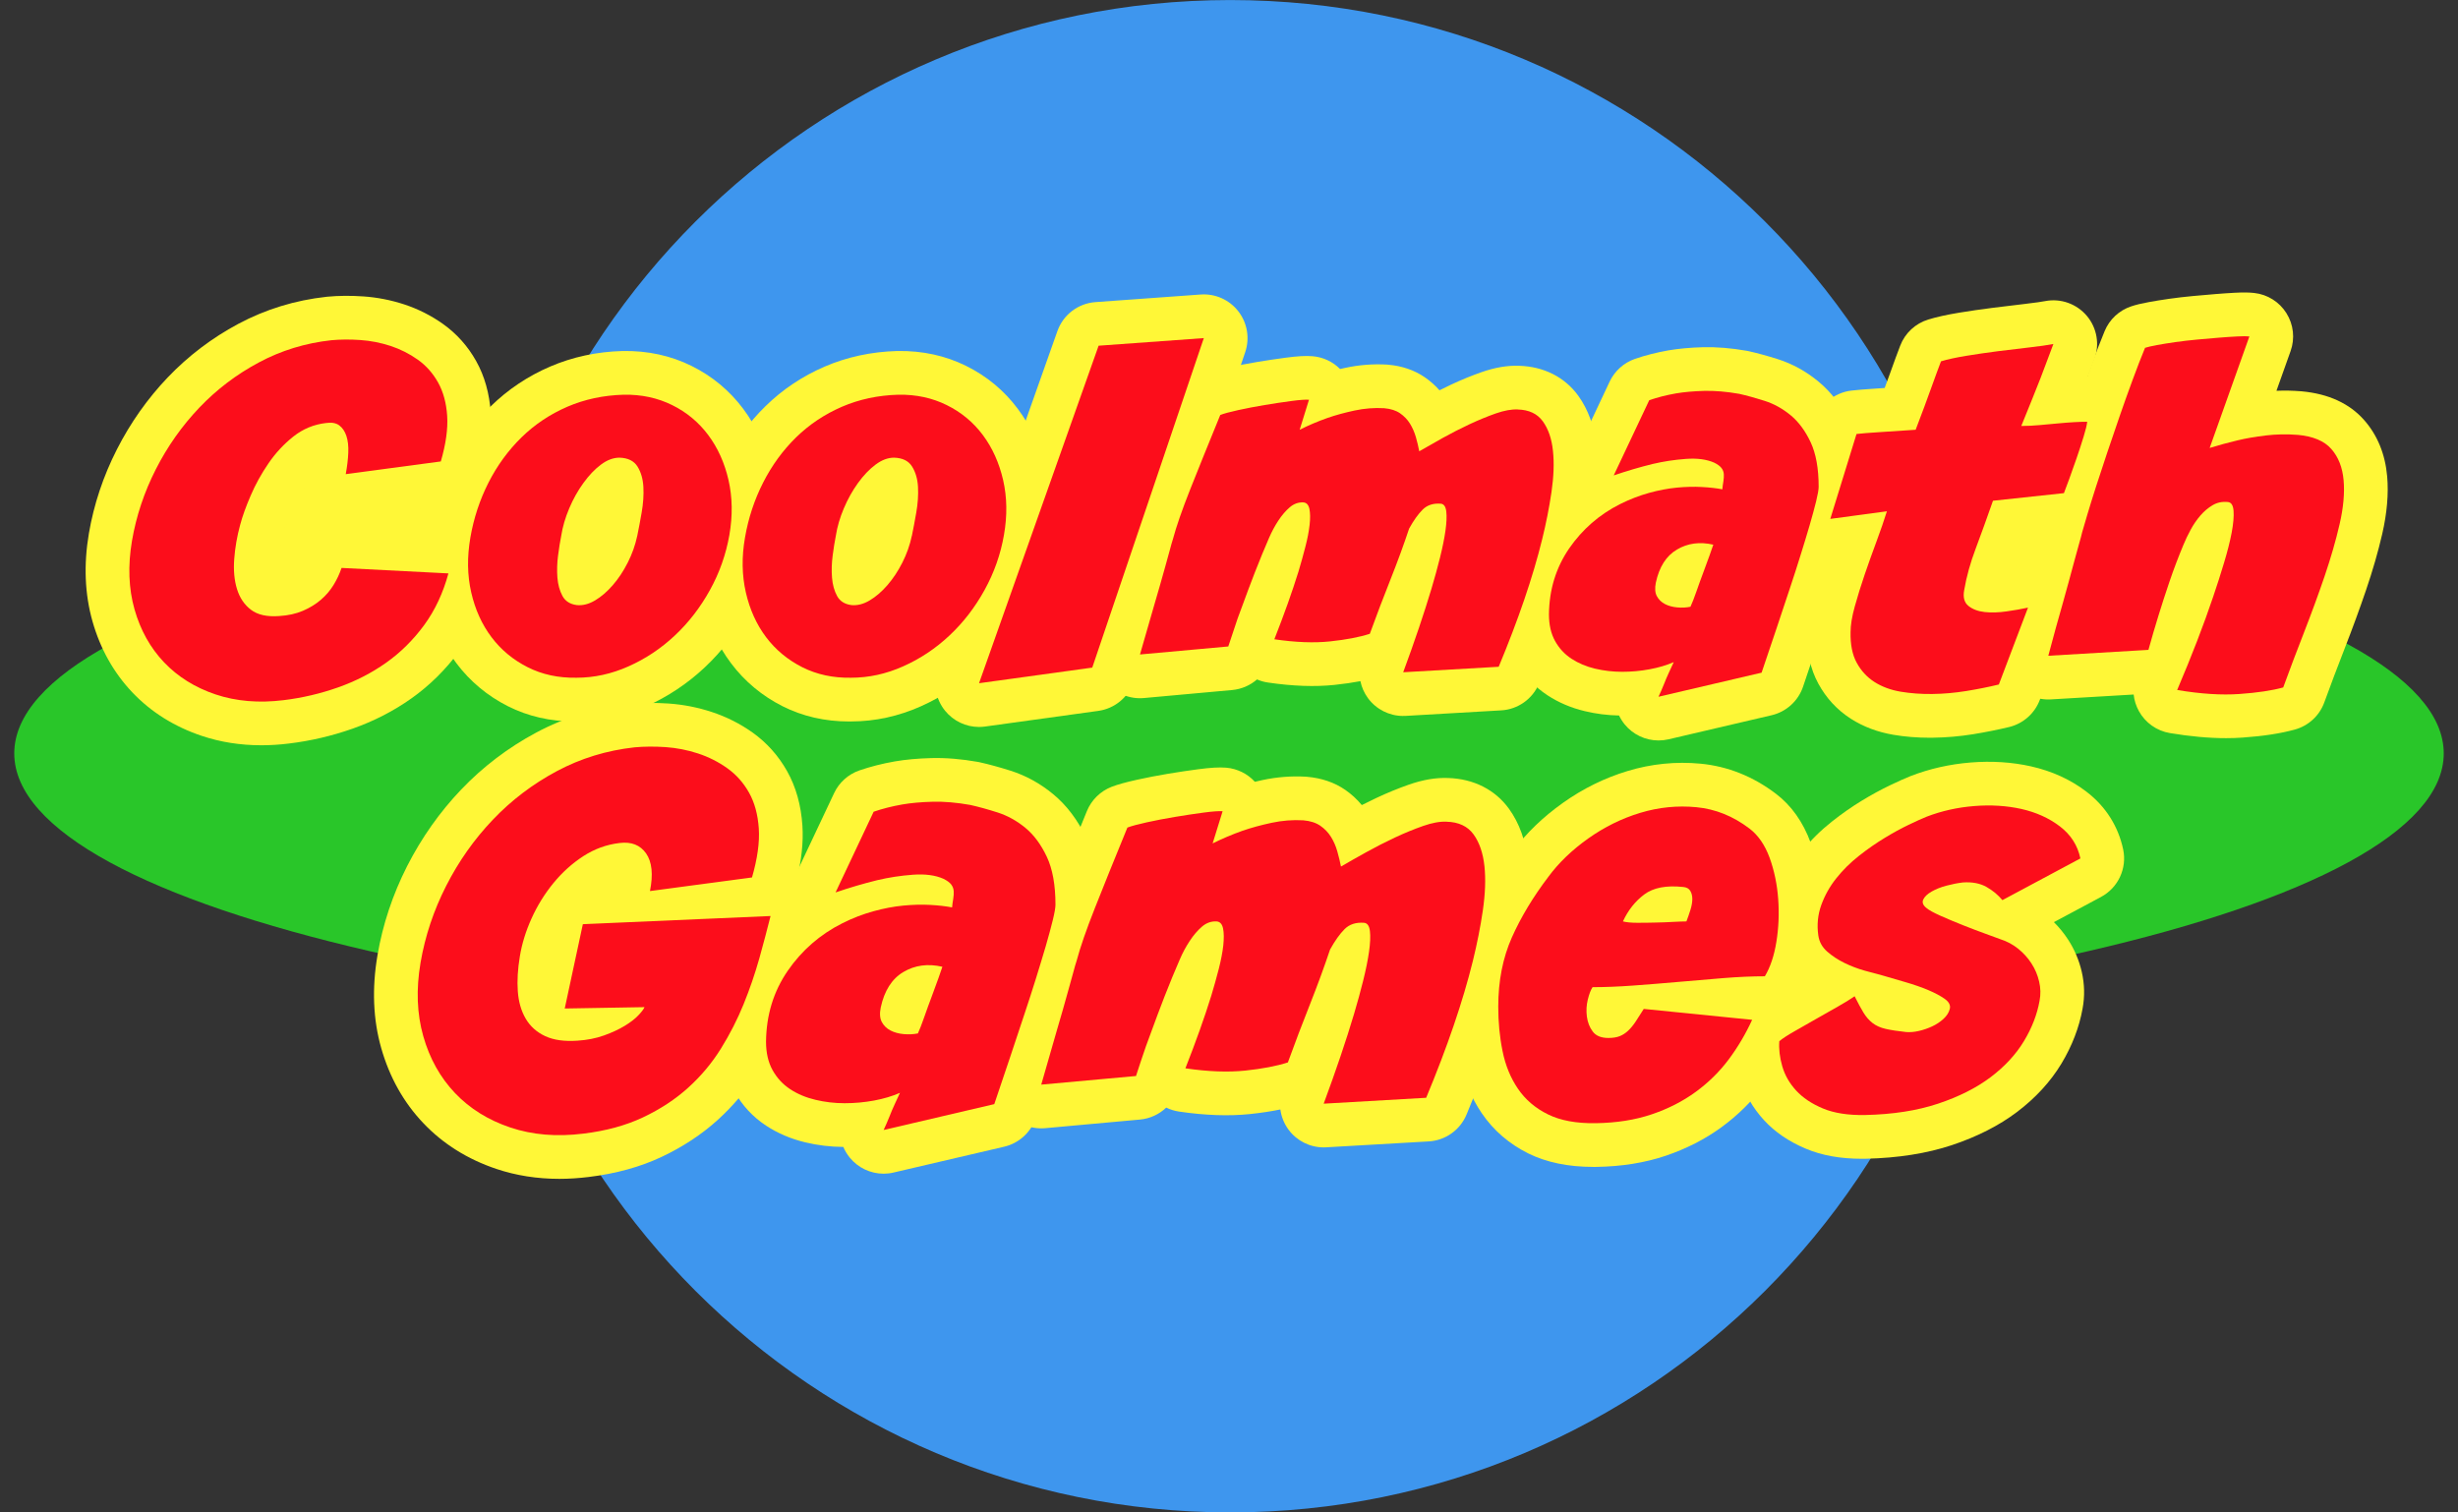 <svg width="65" height="40" viewBox="0 0 65 40" fill="none" xmlns="http://www.w3.org/2000/svg">
<rect x="0" y="0" width="65" height="40" fill="#333333" stroke="none"/>
<g id="Coolmath Games" clip-path="url(#clip0_881_90354)">
<g id="Blue_Circle">
<g id="Blue_Circle-2">
<path id="Vector" d="M32.533 39.999C43.579 39.999 52.532 31.045 52.532 20C52.532 8.955 43.579 0.001 32.533 0.001C21.488 0.001 12.534 8.955 12.534 20C12.534 31.045 21.488 39.999 32.533 39.999Z" fill="#3E96EE"/>
</g>
</g>
<g id="Shape_1">
<g id="Shape_1-2">
<path id="Vector_2" d="M32.5 27.324C50.241 27.324 64.623 24.011 64.623 19.925C64.623 15.838 50.241 12.525 32.5 12.525C14.759 12.525 0.377 15.838 0.377 19.925C0.377 24.011 14.759 27.324 32.5 27.324Z" fill="#29C629"/>
</g>
</g>
<g id="new_text_expand_opt_b">
<path id="Vector_3" d="M12.535 11.443H5.355V17.053H12.535V11.443Z" fill="#FFF737"/>
<path id="Vector_4" d="M56.121 11.443H48.942V17.053H56.121V11.443Z" fill="#FFF737"/>
<g id="Group">
<g id="Group_2">
<path id="Vector_5" d="M6.91 19.71C6.355 19.71 5.828 19.627 5.334 19.461C4.612 19.219 3.995 18.832 3.501 18.313C3.008 17.794 2.652 17.161 2.445 16.43C2.242 15.714 2.21 14.934 2.35 14.11C2.481 13.342 2.73 12.594 3.091 11.886C3.449 11.182 3.902 10.541 4.435 9.982C4.976 9.415 5.604 8.938 6.302 8.565C7.023 8.18 7.808 7.939 8.638 7.849C8.644 7.848 8.649 7.847 8.655 7.847C8.953 7.819 9.274 7.816 9.607 7.839C9.973 7.864 10.336 7.935 10.688 8.05C11.058 8.172 11.405 8.347 11.718 8.57C12.077 8.826 12.371 9.155 12.592 9.55C12.815 9.947 12.944 10.409 12.978 10.923C13.009 11.405 12.941 11.93 12.767 12.527C12.639 12.967 12.264 13.29 11.809 13.351L9.296 13.686C8.929 13.735 8.561 13.605 8.305 13.336C8.189 13.214 8.102 13.069 8.049 12.913C7.907 13.121 7.787 13.339 7.691 13.561C7.587 13.803 7.512 14.01 7.467 14.178C7.467 14.179 7.467 14.18 7.467 14.18C7.404 14.414 7.363 14.647 7.347 14.872C7.338 14.985 7.342 15.072 7.35 15.136C7.454 15.127 7.518 15.107 7.554 15.091C7.627 15.06 7.686 15.025 7.729 14.988C7.773 14.95 7.808 14.911 7.835 14.867C7.878 14.797 7.91 14.727 7.935 14.654C8.099 14.162 8.572 13.839 9.091 13.866L11.917 14.011C12.266 14.029 12.589 14.204 12.794 14.487C12.999 14.77 13.065 15.131 12.974 15.468C12.795 16.124 12.518 16.713 12.148 17.217C11.789 17.707 11.362 18.129 10.879 18.471C10.41 18.804 9.886 19.073 9.321 19.272C8.778 19.463 8.213 19.595 7.641 19.664C7.393 19.695 7.149 19.71 6.91 19.71V19.71ZM6.303 11.385C6.237 11.447 6.172 11.511 6.109 11.578C5.73 11.975 5.408 12.431 5.152 12.935C4.897 13.435 4.721 13.961 4.63 14.499C4.548 14.98 4.561 15.417 4.669 15.799C4.775 16.171 4.941 16.472 5.177 16.72C5.412 16.967 5.704 17.147 6.07 17.27C6.255 17.331 6.453 17.371 6.663 17.388C6.39 17.322 6.146 17.207 5.932 17.043C5.568 16.764 5.301 16.375 5.161 15.917C5.048 15.55 5.008 15.14 5.041 14.699C5.069 14.33 5.133 13.954 5.233 13.582C5.308 13.301 5.418 12.995 5.568 12.646C5.723 12.286 5.917 11.934 6.145 11.601C6.195 11.527 6.248 11.455 6.303 11.385L6.303 11.385ZM9.716 16.212C9.581 16.406 9.421 16.582 9.238 16.739C9.189 16.781 9.139 16.822 9.086 16.861C9.246 16.779 9.398 16.686 9.542 16.584C9.692 16.478 9.833 16.358 9.964 16.225L9.715 16.212H9.716ZM9.338 10.139C9.466 10.192 9.572 10.256 9.656 10.318C9.657 10.319 9.658 10.319 9.658 10.32C9.934 10.524 10.141 10.815 10.257 11.162C10.263 11.182 10.27 11.202 10.275 11.222L10.673 11.169C10.674 11.133 10.673 11.101 10.671 11.073C10.66 10.908 10.627 10.772 10.576 10.68C10.522 10.584 10.459 10.511 10.378 10.454C10.252 10.364 10.118 10.297 9.967 10.247C9.798 10.192 9.624 10.158 9.45 10.146C9.412 10.143 9.374 10.141 9.338 10.14V10.139Z" fill="#FFF737"/>
<path id="Vector_6" d="M15.19 19.081C14.553 19.081 13.962 18.945 13.431 18.677C12.891 18.404 12.434 18.024 12.075 17.548C11.724 17.084 11.475 16.538 11.334 15.926C11.196 15.324 11.184 14.681 11.3 14.017C11.409 13.392 11.607 12.794 11.889 12.239C12.175 11.674 12.543 11.17 12.982 10.741C13.432 10.3 13.958 9.949 14.545 9.696C15.137 9.441 15.781 9.302 16.462 9.283C16.467 9.283 16.471 9.283 16.476 9.283C17.129 9.273 17.738 9.405 18.286 9.677C18.832 9.947 19.293 10.329 19.655 10.814C20.004 11.281 20.252 11.827 20.392 12.437C20.53 13.04 20.542 13.682 20.426 14.346C20.315 14.984 20.1 15.596 19.785 16.165C19.474 16.727 19.088 17.226 18.637 17.65C18.18 18.079 17.661 18.425 17.094 18.678C16.499 18.944 15.879 19.079 15.252 19.08C15.231 19.08 15.211 19.081 15.19 19.081ZM13.734 13.8C13.666 13.998 13.614 14.203 13.578 14.413C13.515 14.773 13.519 15.107 13.588 15.408C13.59 15.417 13.592 15.426 13.594 15.435C13.592 15.413 13.59 15.391 13.588 15.368C13.567 15.103 13.575 14.826 13.611 14.546C13.639 14.328 13.67 14.137 13.703 13.966C13.712 13.911 13.722 13.856 13.734 13.8L13.734 13.8ZM18.172 13.135C18.166 13.335 18.144 13.54 18.108 13.748C18.065 13.995 18.023 14.216 17.984 14.406C17.983 14.407 17.983 14.409 17.983 14.411C17.951 14.558 17.912 14.704 17.864 14.848C17.999 14.562 18.094 14.261 18.148 13.95C18.2 13.656 18.207 13.388 18.172 13.135Z" fill="#FFF737"/>
<path id="Vector_7" d="M22.452 19.081C21.815 19.081 21.224 18.945 20.693 18.677C20.153 18.404 19.696 18.024 19.337 17.548C18.986 17.084 18.736 16.538 18.596 15.926C18.458 15.324 18.446 14.681 18.562 14.017C18.67 13.392 18.869 12.794 19.15 12.239C19.437 11.674 19.805 11.17 20.244 10.741C20.694 10.3 21.22 9.949 21.807 9.696C22.398 9.441 23.043 9.302 23.724 9.283C23.729 9.283 23.733 9.283 23.738 9.283C24.391 9.273 25 9.405 25.548 9.677C26.094 9.947 26.555 10.329 26.916 10.814C27.265 11.281 27.513 11.827 27.654 12.437C27.792 13.04 27.803 13.682 27.688 14.346C27.577 14.984 27.361 15.596 27.047 16.165C26.736 16.727 26.35 17.226 25.899 17.65C25.442 18.079 24.922 18.425 24.356 18.678C23.761 18.944 23.141 19.079 22.514 19.08C22.493 19.08 22.473 19.081 22.452 19.081ZM20.995 13.8C20.928 13.998 20.876 14.203 20.84 14.413C20.777 14.773 20.78 15.107 20.85 15.408C20.852 15.417 20.854 15.426 20.856 15.435C20.854 15.413 20.852 15.391 20.85 15.368C20.829 15.103 20.836 14.826 20.873 14.546C20.901 14.328 20.931 14.137 20.965 13.966C20.974 13.911 20.984 13.856 20.996 13.8L20.995 13.8ZM25.433 13.135C25.427 13.335 25.406 13.54 25.37 13.748C25.327 13.995 25.285 14.216 25.245 14.406C25.245 14.407 25.245 14.409 25.244 14.411C25.213 14.558 25.173 14.704 25.125 14.848C25.261 14.562 25.356 14.261 25.41 13.95C25.461 13.656 25.469 13.388 25.433 13.135Z" fill="#FFF737"/>
<path id="Vector_8" d="M25.89 19.226C25.545 19.226 25.215 19.071 24.994 18.8C24.739 18.487 24.665 18.064 24.8 17.684L27.962 8.757C28.115 8.324 28.51 8.023 28.968 7.99L31.75 7.789C32.136 7.761 32.511 7.928 32.748 8.235C32.985 8.541 33.053 8.946 32.929 9.313L29.979 18.027C29.839 18.442 29.476 18.741 29.042 18.801L26.048 19.215C25.995 19.222 25.942 19.226 25.89 19.226H25.89ZM29.889 10.242L27.614 16.665L28.018 16.609L30.18 10.22L29.889 10.242Z" fill="#FFF737"/>
<path id="Vector_9" d="M37.106 18.935C36.741 18.935 36.396 18.762 36.177 18.467C36.076 18.33 36.008 18.176 35.975 18.015C35.767 18.054 35.541 18.087 35.295 18.113C34.776 18.168 34.182 18.147 33.531 18.051C33.43 18.037 33.333 18.009 33.241 17.969C33.061 18.125 32.834 18.226 32.586 18.249L30.251 18.461C29.871 18.496 29.499 18.34 29.256 18.047C29.013 17.753 28.93 17.359 29.035 16.992C29.161 16.551 29.289 16.106 29.416 15.669C29.418 15.664 29.419 15.659 29.421 15.654C29.468 15.5 29.516 15.335 29.563 15.163C29.611 14.99 29.659 14.819 29.705 14.657C29.748 14.508 29.786 14.372 29.817 14.255C29.852 14.122 29.882 14.015 29.91 13.93C30.012 13.554 30.171 13.095 30.395 12.527C30.61 11.985 30.881 11.316 31.199 10.537C31.32 10.242 31.557 10.011 31.854 9.896C32.008 9.837 32.211 9.78 32.495 9.718C32.733 9.665 32.987 9.617 33.252 9.572C33.511 9.529 33.76 9.492 33.993 9.461C34.315 9.418 34.529 9.406 34.71 9.421C34.987 9.444 35.244 9.565 35.437 9.759C35.484 9.749 35.532 9.738 35.58 9.728C35.94 9.65 36.306 9.622 36.67 9.642C36.681 9.643 36.693 9.644 36.705 9.645C37.077 9.677 37.404 9.79 37.678 9.978C37.823 10.078 37.953 10.193 38.066 10.322C38.167 10.271 38.269 10.221 38.37 10.174C38.642 10.046 38.912 9.936 39.171 9.845C39.534 9.718 39.862 9.662 40.174 9.674C40.827 9.694 41.381 9.975 41.736 10.466C42 10.832 42.162 11.282 42.217 11.804C42.26 12.219 42.245 12.682 42.172 13.182C42.107 13.623 42.017 14.078 41.905 14.535C41.646 15.585 41.24 16.777 40.699 18.078C40.528 18.486 40.14 18.762 39.698 18.787L37.173 18.933C37.151 18.934 37.129 18.934 37.106 18.934V18.935ZM38.929 12.477C39.166 12.681 39.347 12.985 39.394 13.396C39.421 13.628 39.412 13.89 39.368 14.199C39.333 14.447 39.276 14.727 39.2 15.031C39.129 15.315 39.049 15.605 38.963 15.896C38.903 16.097 38.837 16.307 38.767 16.526L38.833 16.522C39.196 15.592 39.473 14.741 39.66 13.983C39.754 13.597 39.83 13.214 39.884 12.846C39.929 12.537 39.941 12.268 39.917 12.045C39.917 12.041 39.916 12.037 39.916 12.034C39.736 12.098 39.546 12.176 39.351 12.267C39.211 12.333 39.07 12.403 38.929 12.477ZM35.101 12.299C35.432 12.485 35.673 12.814 35.758 13.226C35.806 13.455 35.813 13.709 35.781 14.004C35.756 14.234 35.71 14.478 35.639 14.75C35.58 14.979 35.514 15.215 35.443 15.452C35.442 15.455 35.441 15.459 35.44 15.462C35.408 15.564 35.374 15.67 35.339 15.777C35.345 15.776 35.35 15.775 35.356 15.775C35.469 15.476 35.582 15.181 35.697 14.894C35.874 14.446 36.032 14.016 36.166 13.614C36.188 13.548 36.216 13.483 36.25 13.422C36.397 13.155 36.55 12.935 36.714 12.753C36.551 12.591 36.438 12.381 36.395 12.148C36.383 12.086 36.368 12.019 36.349 11.949C36.255 11.954 36.16 11.967 36.064 11.987C35.852 12.033 35.658 12.085 35.487 12.144C35.357 12.19 35.228 12.242 35.101 12.298V12.299ZM33.12 11.948C32.898 12.493 32.706 12.972 32.545 13.378C32.35 13.87 32.212 14.267 32.135 14.557C32.128 14.58 32.122 14.603 32.114 14.625C32.107 14.645 32.088 14.706 32.051 14.846C32.047 14.863 32.042 14.879 32.038 14.896C32.12 14.683 32.209 14.458 32.305 14.224C32.359 14.091 32.424 13.938 32.498 13.768C32.595 13.543 32.71 13.329 32.839 13.132C32.99 12.903 33.163 12.704 33.351 12.541C33.459 12.448 33.576 12.37 33.699 12.308C33.672 12.289 33.646 12.269 33.621 12.247C33.506 12.149 33.413 12.033 33.346 11.904C33.269 11.918 33.194 11.933 33.12 11.948V11.948Z" fill="#FFF737"/>
<path id="Vector_10" d="M43.859 19.583C43.515 19.583 43.184 19.43 42.962 19.156C42.903 19.083 42.854 19.005 42.815 18.923C42.508 18.917 42.204 18.879 41.91 18.808C41.547 18.722 41.215 18.58 40.922 18.388C40.583 18.166 40.31 17.872 40.111 17.514C39.908 17.147 39.805 16.721 39.805 16.249C39.805 16.244 39.805 16.24 39.805 16.235C39.815 15.35 40.063 14.547 40.542 13.851C40.823 13.442 41.157 13.089 41.539 12.792C41.494 12.556 41.522 12.306 41.629 12.08L42.567 10.091C42.7 9.809 42.942 9.593 43.237 9.491C43.509 9.397 43.805 9.322 44.116 9.267C44.118 9.267 44.119 9.267 44.121 9.266C44.39 9.22 44.698 9.192 45.035 9.183C45.395 9.174 45.785 9.206 46.195 9.278C46.211 9.281 46.227 9.285 46.244 9.288C46.477 9.34 46.736 9.411 47.014 9.499C47.399 9.622 47.76 9.82 48.085 10.089C48.43 10.373 48.713 10.748 48.928 11.205C49.144 11.667 49.249 12.213 49.249 12.875C49.249 13.051 49.219 13.248 49.149 13.535C49.101 13.732 49.038 13.963 48.963 14.221C48.888 14.476 48.806 14.749 48.717 15.034C48.628 15.319 48.532 15.617 48.431 15.919C48.211 16.586 47.959 17.341 47.68 18.162C47.552 18.54 47.237 18.825 46.848 18.916L44.122 19.553C44.035 19.573 43.947 19.583 43.859 19.583H43.859ZM46.066 15.706C46.027 15.811 45.989 15.918 45.952 16.024C45.879 16.235 45.813 16.401 45.753 16.532C45.699 16.65 45.625 16.756 45.538 16.847L45.696 16.81C45.826 16.424 45.95 16.054 46.066 15.706V15.706ZM42.134 16.393C42.152 16.426 42.169 16.441 42.189 16.454C42.259 16.5 42.346 16.535 42.448 16.56C42.593 16.594 42.744 16.612 42.898 16.612C42.932 16.612 42.966 16.611 43 16.61C42.923 16.52 42.855 16.423 42.798 16.318C42.675 16.09 42.549 15.707 42.654 15.183C42.655 15.178 42.656 15.173 42.657 15.168C42.687 15.03 42.723 14.903 42.765 14.784C42.648 14.896 42.543 15.022 42.447 15.161C42.231 15.475 42.123 15.833 42.117 16.254C42.117 16.349 42.132 16.388 42.134 16.393H42.134ZM44.561 14.949C44.561 14.949 44.561 14.949 44.562 14.949C44.562 14.949 44.561 14.949 44.561 14.949C44.561 14.949 44.561 14.949 44.56 14.949L44.561 14.949ZM46.302 13.816C46.306 13.824 46.311 13.832 46.315 13.84C46.43 14.044 46.479 14.277 46.458 14.507C46.475 14.453 46.492 14.399 46.509 14.346C46.594 14.074 46.673 13.813 46.743 13.572C46.809 13.347 46.863 13.149 46.903 12.985C46.923 12.904 46.933 12.856 46.937 12.832C46.933 12.453 46.871 12.266 46.834 12.186C46.768 12.044 46.692 11.936 46.615 11.872C46.589 11.851 46.562 11.831 46.536 11.813C46.654 12.011 46.724 12.233 46.739 12.464C46.739 12.466 46.739 12.467 46.739 12.468C46.748 12.615 46.74 12.766 46.714 12.919C46.707 12.961 46.701 13.007 46.697 13.055C46.667 13.35 46.526 13.623 46.302 13.816L46.302 13.816Z" fill="#FFF737"/>
<path id="Vector_11" d="M51.034 19.511C50.7 19.511 50.375 19.485 50.069 19.433C49.651 19.362 49.273 19.219 48.945 19.009C48.583 18.777 48.293 18.464 48.084 18.079C47.873 17.692 47.772 17.229 47.782 16.703C47.783 16.413 47.834 16.093 47.936 15.726C48.011 15.454 48.101 15.163 48.203 14.862C47.94 14.816 47.697 14.68 47.519 14.47C47.264 14.169 47.181 13.759 47.297 13.383L47.989 11.137C48.125 10.7 48.505 10.383 48.96 10.33C49.108 10.312 49.332 10.294 49.646 10.274C49.709 10.27 49.774 10.266 49.839 10.261C49.89 10.123 49.938 9.99 49.984 9.864C50.034 9.723 50.082 9.591 50.126 9.471C50.168 9.356 50.21 9.245 50.25 9.141C50.378 8.808 50.652 8.554 50.993 8.45C51.216 8.382 51.482 8.324 51.806 8.27C52.086 8.224 52.383 8.181 52.689 8.142C52.985 8.104 53.271 8.069 53.539 8.039C53.831 8.006 53.996 7.979 54.084 7.963C54.495 7.884 54.917 8.035 55.187 8.356C55.456 8.677 55.53 9.119 55.38 9.511C55.324 9.659 55.269 9.805 55.218 9.944C55.211 9.962 55.205 9.98 55.198 9.998C55.521 9.999 55.83 10.136 56.048 10.375C56.267 10.615 56.375 10.936 56.345 11.259C56.33 11.427 56.287 11.621 56.205 11.889C56.145 12.084 56.078 12.287 56.007 12.493C55.941 12.684 55.874 12.875 55.807 13.061C55.738 13.249 55.688 13.383 55.654 13.471C55.495 13.868 55.129 14.146 54.703 14.192L53.549 14.315C53.472 14.528 53.398 14.729 53.327 14.918C53.322 14.931 53.318 14.943 53.313 14.955C53.337 14.951 53.361 14.945 53.384 14.94C53.798 14.85 54.229 14.994 54.506 15.315C54.783 15.636 54.862 16.083 54.711 16.48L53.94 18.513C53.805 18.869 53.503 19.136 53.133 19.227C52.83 19.3 52.508 19.364 52.177 19.418C51.821 19.475 51.464 19.506 51.115 19.51C51.088 19.511 51.061 19.511 51.034 19.511L51.034 19.511ZM50.116 16.977C50.144 17.027 50.169 17.047 50.193 17.063C50.258 17.104 50.346 17.135 50.454 17.153C50.649 17.186 50.861 17.201 51.085 17.198C51.283 17.196 51.487 17.18 51.692 17.152C51.563 17.091 51.444 17.016 51.333 16.928C50.883 16.568 50.691 16.01 50.805 15.396C50.877 14.978 50.998 14.544 51.163 14.104C51.301 13.738 51.452 13.32 51.611 12.862C51.759 12.441 52.136 12.141 52.58 12.094L52.638 12.088C52.584 12.034 52.535 11.976 52.492 11.912C52.278 11.592 52.235 11.188 52.38 10.831C52.428 10.714 52.472 10.604 52.515 10.5C52.406 10.516 52.298 10.533 52.194 10.55C52.183 10.581 52.172 10.612 52.16 10.645C52.103 10.804 52.042 10.972 51.978 11.145C51.909 11.333 51.828 11.548 51.737 11.784C51.574 12.203 51.184 12.49 50.736 12.52C50.656 12.525 50.578 12.53 50.501 12.536C50.606 12.6 50.701 12.681 50.783 12.777C51.038 13.079 51.12 13.491 51.002 13.868C50.923 14.123 50.824 14.409 50.709 14.718C50.606 14.996 50.504 15.281 50.406 15.567C50.313 15.841 50.231 16.103 50.164 16.345C50.099 16.578 50.094 16.689 50.094 16.718C50.094 16.727 50.094 16.735 50.094 16.744C50.09 16.904 50.114 16.969 50.117 16.977L50.116 16.977Z" fill="#FFF737"/>
<path id="Vector_12" d="M58.867 19.522C58.415 19.522 57.918 19.477 57.383 19.388C57.034 19.33 56.73 19.115 56.56 18.804C56.485 18.667 56.439 18.519 56.423 18.368L54.234 18.497C53.864 18.519 53.506 18.362 53.271 18.075C53.036 17.788 52.954 17.405 53.048 17.047C53.183 16.539 53.316 16.055 53.445 15.608C53.49 15.446 53.539 15.27 53.599 15.053C53.656 14.845 53.701 14.677 53.742 14.526C53.79 14.344 53.832 14.191 53.87 14.058C53.911 13.914 53.927 13.849 53.931 13.828C53.936 13.807 53.941 13.785 53.948 13.764C53.978 13.657 54.025 13.497 54.092 13.275C54.156 13.06 54.233 12.811 54.327 12.516C54.419 12.231 54.52 11.923 54.629 11.6C54.734 11.289 54.846 10.961 54.961 10.626C55.077 10.291 55.194 9.962 55.31 9.647C55.43 9.322 55.546 9.022 55.655 8.758C55.783 8.447 56.04 8.208 56.359 8.102C56.48 8.061 56.625 8.026 56.827 7.989C56.984 7.96 57.158 7.932 57.359 7.903C57.56 7.874 57.772 7.85 57.992 7.829C58.197 7.81 58.394 7.793 58.579 7.778C58.773 7.762 58.95 7.75 59.106 7.742C59.322 7.731 59.477 7.733 59.609 7.748C59.961 7.786 60.276 7.983 60.463 8.283C60.651 8.582 60.692 8.951 60.573 9.285L60.199 10.335C60.415 10.326 60.632 10.33 60.849 10.348C60.853 10.348 60.858 10.348 60.863 10.349C61.575 10.414 62.133 10.671 62.52 11.112C62.871 11.512 63.075 12.012 63.127 12.599C63.167 13.059 63.123 13.571 62.996 14.123C62.887 14.594 62.743 15.094 62.567 15.61C62.399 16.103 62.211 16.617 62.008 17.137C61.814 17.636 61.63 18.12 61.464 18.577C61.336 18.929 61.045 19.196 60.684 19.295C60.309 19.398 59.857 19.468 59.303 19.507C59.163 19.517 59.018 19.522 58.868 19.522L58.867 19.522ZM59.618 16.161C59.508 16.486 59.385 16.831 59.247 17.193C59.348 17.184 59.439 17.175 59.521 17.166C59.628 16.883 59.739 16.592 59.854 16.298C60.044 15.808 60.221 15.326 60.379 14.864C60.529 14.422 60.652 13.998 60.743 13.603C60.815 13.288 60.843 13.019 60.824 12.802C60.819 12.743 60.809 12.702 60.8 12.675C60.771 12.667 60.725 12.658 60.659 12.652C60.456 12.637 60.252 12.641 60.052 12.665C60.023 12.668 59.994 12.672 59.966 12.676C60.102 12.872 60.195 13.121 60.218 13.425C60.237 13.678 60.215 13.965 60.15 14.303C60.098 14.576 60.021 14.883 59.921 15.218C59.828 15.526 59.727 15.843 59.618 16.161V16.161ZM56.179 14.37C56.159 14.456 56.131 14.562 56.093 14.694C56.059 14.815 56.02 14.954 55.976 15.122C55.934 15.278 55.887 15.451 55.828 15.665C55.784 15.827 55.746 15.966 55.71 16.094L55.931 16.081C55.946 16.031 55.962 15.98 55.977 15.93C56.061 15.655 56.163 15.343 56.278 15.004C56.398 14.654 56.531 14.303 56.673 13.962C56.74 13.8 56.821 13.631 56.914 13.459C57.028 13.248 57.163 13.052 57.315 12.877C57.395 12.784 57.482 12.697 57.573 12.618C57.291 12.304 57.202 11.859 57.345 11.459L57.801 10.177C57.762 10.182 57.724 10.187 57.687 10.193C57.646 10.199 57.607 10.204 57.569 10.21C57.539 10.287 57.51 10.367 57.48 10.448C57.369 10.748 57.257 11.061 57.147 11.38C57.033 11.71 56.923 12.033 56.82 12.339C56.715 12.651 56.617 12.948 56.53 13.221C56.44 13.501 56.368 13.735 56.308 13.936C56.25 14.13 56.208 14.273 56.18 14.37L56.179 14.37Z" fill="#FFF737"/>
</g>
<g id="Group_3">
<path id="Vector_13" d="M14.791 31.177C14.205 31.177 13.648 31.09 13.127 30.915C12.365 30.659 11.715 30.252 11.195 29.704C10.675 29.158 10.3 28.489 10.081 27.718C9.866 26.963 9.833 26.137 9.982 25.266C10.12 24.451 10.385 23.656 10.768 22.903C11.149 22.155 11.63 21.474 12.197 20.88C12.771 20.278 13.438 19.771 14.179 19.375C14.943 18.967 15.776 18.712 16.655 18.616C16.661 18.615 16.667 18.615 16.672 18.614C16.988 18.585 17.327 18.582 17.68 18.606C18.066 18.633 18.449 18.707 18.819 18.829C19.209 18.957 19.573 19.14 19.903 19.375C20.277 19.642 20.585 19.986 20.816 20.398C21.049 20.813 21.184 21.297 21.219 21.836C21.248 22.279 21.196 22.758 21.061 23.293C21.139 23.35 21.211 23.417 21.273 23.494C21.504 23.777 21.588 24.152 21.499 24.506C21.409 24.868 21.305 25.258 21.191 25.664C21.068 26.104 20.915 26.55 20.735 26.992C20.548 27.454 20.316 27.909 20.047 28.342C19.755 28.812 19.395 29.242 18.978 29.62C18.555 30.003 18.059 30.33 17.503 30.593C16.938 30.861 16.286 31.041 15.566 31.128C15.303 31.16 15.045 31.177 14.792 31.177L14.791 31.177ZM13.813 22.536C13.426 22.954 13.095 23.43 12.829 23.953C12.552 24.497 12.361 25.07 12.261 25.655C12.17 26.184 12.185 26.666 12.305 27.087C12.422 27.5 12.607 27.834 12.87 28.111C13.132 28.386 13.456 28.587 13.863 28.723C14.278 28.862 14.755 28.899 15.282 28.834L15.288 28.833C15.76 28.776 16.173 28.666 16.513 28.504C16.848 28.346 17.142 28.156 17.389 27.939C17.305 28.002 17.213 28.063 17.115 28.122C16.898 28.253 16.644 28.371 16.361 28.473C16.049 28.585 15.708 28.654 15.346 28.676C14.808 28.713 14.332 28.638 13.931 28.451C13.492 28.248 13.147 27.937 12.906 27.527C12.695 27.169 12.572 26.755 12.54 26.298C12.513 25.929 12.536 25.527 12.607 25.102C12.678 24.67 12.812 24.235 13.005 23.809C13.197 23.384 13.444 22.985 13.739 22.625C13.763 22.595 13.788 22.566 13.813 22.537V22.536ZM17.329 25.515C17.602 25.585 17.843 25.752 18.004 25.991C18.217 26.309 18.259 26.712 18.117 27.067C18.302 26.761 18.462 26.444 18.593 26.123C18.683 25.898 18.766 25.673 18.84 25.45L17.33 25.515H17.329ZM16.518 21.131C17.141 21.131 17.683 21.406 18.034 21.91C18.111 22.02 18.175 22.137 18.227 22.261L18.911 22.17C18.915 22.096 18.915 22.036 18.912 21.987C18.899 21.794 18.861 21.64 18.799 21.529C18.735 21.416 18.657 21.327 18.561 21.258C18.42 21.158 18.268 21.081 18.097 21.025C17.91 20.964 17.717 20.926 17.522 20.913C17.297 20.897 17.086 20.898 16.896 20.916C16.307 20.981 15.775 21.144 15.269 21.414C15.264 21.417 15.259 21.42 15.253 21.422C15.567 21.281 15.899 21.188 16.244 21.147C16.337 21.136 16.429 21.13 16.518 21.13V21.131Z" fill="#FFF737"/>
<path id="Vector_14" d="M23.367 31.041C23.023 31.041 22.692 30.887 22.47 30.614C22.4 30.527 22.343 30.433 22.301 30.333C21.96 30.331 21.622 30.29 21.296 30.212C20.916 30.121 20.568 29.973 20.262 29.772C19.91 29.542 19.626 29.236 19.419 28.863C19.208 28.482 19.101 28.039 19.101 27.547C19.101 27.543 19.101 27.538 19.101 27.534C19.112 26.6 19.373 25.755 19.878 25.021C20.185 24.576 20.551 24.191 20.972 23.872C20.912 23.621 20.936 23.352 21.051 23.109L22.058 20.975C22.191 20.693 22.432 20.477 22.727 20.375C23.015 20.276 23.328 20.196 23.658 20.138C23.66 20.138 23.661 20.137 23.663 20.137C23.948 20.088 24.274 20.058 24.631 20.049C25.012 20.039 25.425 20.073 25.859 20.15C25.875 20.153 25.892 20.156 25.908 20.16C26.156 20.215 26.432 20.291 26.727 20.384C27.13 20.513 27.508 20.72 27.849 21.002C28.209 21.299 28.505 21.692 28.73 22.17C28.957 22.654 29.067 23.229 29.067 23.926C29.067 24.108 29.036 24.314 28.962 24.615C28.91 24.828 28.845 25.067 28.763 25.347C28.683 25.62 28.594 25.913 28.499 26.218C28.404 26.524 28.301 26.843 28.193 27.166C27.957 27.882 27.686 28.692 27.387 29.573C27.259 29.951 26.944 30.236 26.555 30.327L23.63 31.01C23.543 31.031 23.454 31.041 23.367 31.041H23.367ZM24.816 28.352C24.817 28.354 24.818 28.356 24.819 28.358L25.404 28.222C25.62 27.581 25.819 26.984 25.998 26.442C25.998 26.44 25.999 26.439 25.999 26.438C26.102 26.128 26.201 25.823 26.292 25.53C26.383 25.238 26.468 24.958 26.544 24.698C26.615 24.455 26.673 24.242 26.717 24.065C26.74 23.967 26.751 23.913 26.755 23.887C26.751 23.459 26.68 23.243 26.637 23.152C26.559 22.986 26.472 22.863 26.379 22.785C26.265 22.692 26.149 22.627 26.026 22.588C26.007 22.582 25.988 22.576 25.969 22.57C26.005 22.607 26.038 22.645 26.069 22.685C26.069 22.686 26.07 22.688 26.071 22.689C26.25 22.922 26.354 23.2 26.373 23.492C26.373 23.493 26.373 23.494 26.373 23.495C26.383 23.646 26.374 23.803 26.348 23.96C26.34 24.008 26.333 24.058 26.328 24.111C26.296 24.431 26.133 24.724 25.877 24.918C25.896 24.945 25.913 24.974 25.93 25.003C26.089 25.288 26.121 25.627 26.017 25.936C25.993 26.008 25.945 26.143 25.91 26.245C25.856 26.399 25.792 26.573 25.721 26.761C25.657 26.931 25.594 27.104 25.534 27.278C25.456 27.502 25.387 27.677 25.323 27.815C25.216 28.047 25.036 28.234 24.816 28.351V28.352ZM21.413 27.553C21.414 27.691 21.44 27.739 21.441 27.741C21.465 27.785 21.491 27.813 21.529 27.838C21.612 27.892 21.714 27.934 21.834 27.963C21.995 28.001 22.164 28.021 22.336 28.021C22.435 28.021 22.534 28.016 22.631 28.007C22.501 27.884 22.39 27.741 22.303 27.581C22.12 27.243 22.07 26.852 22.157 26.42C22.158 26.415 22.159 26.41 22.16 26.405C22.219 26.127 22.306 25.889 22.408 25.684C22.166 25.86 21.959 26.074 21.783 26.331C21.541 26.683 21.42 27.082 21.413 27.552V27.553Z" fill="#FFF737"/>
<path id="Vector_15" d="M35.004 30.345C34.639 30.345 34.294 30.173 34.075 29.877C33.957 29.718 33.884 29.533 33.858 29.342C33.615 29.392 33.347 29.433 33.051 29.464C32.501 29.521 31.871 29.5 31.179 29.398C31.06 29.38 30.946 29.345 30.84 29.293C30.654 29.47 30.412 29.585 30.145 29.609L27.639 29.837C27.26 29.871 26.887 29.716 26.644 29.423C26.401 29.129 26.319 28.734 26.423 28.368C26.558 27.895 26.696 27.418 26.832 26.948C26.834 26.943 26.835 26.938 26.837 26.934C26.887 26.767 26.939 26.589 26.99 26.404C27.042 26.217 27.093 26.034 27.142 25.862C27.189 25.701 27.229 25.555 27.262 25.428C27.3 25.287 27.332 25.173 27.361 25.082C27.47 24.682 27.64 24.191 27.881 23.584C28.111 23.002 28.401 22.284 28.743 21.449C28.864 21.155 29.101 20.923 29.398 20.808C29.559 20.747 29.773 20.687 30.073 20.621C30.327 20.565 30.599 20.512 30.881 20.465C31.158 20.419 31.425 20.379 31.674 20.346C32.013 20.301 32.238 20.288 32.425 20.303C32.718 20.328 32.989 20.462 33.184 20.676C33.25 20.66 33.316 20.645 33.383 20.631C33.763 20.55 34.148 20.519 34.531 20.541C34.542 20.542 34.554 20.543 34.566 20.544C34.95 20.578 35.288 20.693 35.57 20.887C35.57 20.887 35.571 20.888 35.572 20.888C35.739 21.004 35.886 21.139 36.012 21.292C36.141 21.227 36.269 21.164 36.396 21.104C36.686 20.968 36.972 20.851 37.248 20.754C37.627 20.621 37.969 20.563 38.294 20.576C38.968 20.596 39.539 20.885 39.904 21.39C40.179 21.771 40.347 22.241 40.404 22.786C40.45 23.224 40.434 23.714 40.357 24.243C40.288 24.714 40.192 25.2 40.072 25.688C39.795 26.811 39.361 28.086 38.781 29.478C38.611 29.886 38.222 30.162 37.781 30.187L35.071 30.343C35.049 30.344 35.026 30.345 35.004 30.345L35.004 30.345ZM36.806 23.486C36.928 23.572 37.035 23.678 37.122 23.803C37.26 23.999 37.345 24.232 37.376 24.495C37.403 24.737 37.394 25.011 37.347 25.336C37.31 25.599 37.25 25.897 37.169 26.221C37.093 26.523 37.008 26.834 36.916 27.145C36.84 27.396 36.758 27.66 36.667 27.936L36.917 27.921C37.316 26.901 37.622 25.966 37.826 25.136C37.929 24.719 38.01 24.306 38.069 23.907C38.118 23.57 38.131 23.273 38.105 23.027C38.1 22.983 38.094 22.945 38.088 22.912C38.066 22.919 38.04 22.927 38.012 22.937C37.81 23.008 37.596 23.096 37.377 23.198C37.188 23.287 36.997 23.383 36.806 23.486ZM30.665 22.858C30.42 23.461 30.207 23.989 30.03 24.435C29.82 24.967 29.671 25.396 29.587 25.71C29.581 25.733 29.574 25.756 29.567 25.778C29.557 25.805 29.536 25.873 29.497 26.02C29.46 26.161 29.416 26.322 29.366 26.498C29.318 26.663 29.269 26.84 29.218 27.022C29.184 27.144 29.15 27.265 29.116 27.381L29.182 27.375C29.192 27.348 29.201 27.32 29.211 27.292C29.213 27.285 29.216 27.277 29.219 27.269C29.307 27.028 29.411 26.748 29.526 26.437C29.644 26.12 29.78 25.774 29.93 25.407C29.989 25.263 30.058 25.099 30.136 24.918C30.238 24.682 30.36 24.457 30.496 24.25C30.654 24.01 30.834 23.802 31.03 23.633C31.182 23.501 31.349 23.4 31.526 23.329C31.453 23.291 31.383 23.244 31.318 23.189C31.187 23.077 31.085 22.94 31.016 22.79C30.895 22.812 30.777 22.835 30.665 22.859L30.665 22.858ZM32.654 23.307C33.068 23.472 33.375 23.841 33.474 24.321C33.524 24.558 33.531 24.822 33.498 25.129C33.471 25.372 33.422 25.63 33.348 25.918C33.285 26.162 33.214 26.415 33.138 26.668C33.137 26.671 33.136 26.675 33.135 26.678C33.089 26.828 33.038 26.984 32.985 27.144C33.058 27.134 33.126 27.125 33.188 27.115C33.315 26.779 33.442 26.448 33.57 26.125C33.761 25.643 33.931 25.179 34.076 24.747C34.098 24.68 34.126 24.616 34.16 24.555C34.332 24.243 34.51 23.993 34.703 23.792C34.508 23.623 34.373 23.392 34.324 23.132C34.307 23.044 34.285 22.948 34.256 22.847C34.127 22.849 33.999 22.864 33.868 22.892C33.637 22.941 33.426 22.999 33.239 23.063C33.04 23.133 32.844 23.215 32.654 23.307L32.654 23.307Z" fill="#FFF737"/>
<path id="Vector_16" d="M42.129 30.861C41.471 30.861 40.897 30.742 40.421 30.508C39.91 30.255 39.495 29.897 39.186 29.444C38.904 29.03 38.707 28.553 38.601 28.027C38.51 27.579 38.464 27.107 38.464 26.624C38.464 25.785 38.618 25.011 38.923 24.326C39.197 23.709 39.569 23.091 40.026 22.488C40.369 22.027 40.807 21.605 41.331 21.233C41.858 20.858 42.432 20.575 43.037 20.392C43.667 20.201 44.318 20.135 44.969 20.197C45.688 20.266 46.358 20.533 46.961 20.991C47.371 21.302 47.681 21.739 47.882 22.288C48.042 22.728 48.141 23.2 48.176 23.692C48.211 24.169 48.191 24.641 48.116 25.095C48.033 25.606 47.88 26.05 47.661 26.415C47.603 26.512 47.532 26.599 47.451 26.673C47.519 26.929 47.498 27.205 47.386 27.451C47.185 27.891 46.935 28.313 46.644 28.704C46.332 29.124 45.954 29.497 45.522 29.812C45.09 30.128 44.594 30.381 44.05 30.566C43.501 30.752 42.884 30.851 42.214 30.861C42.186 30.862 42.157 30.862 42.129 30.862L42.129 30.861ZM41.865 23.89C41.516 24.349 41.238 24.812 41.036 25.265C40.864 25.653 40.776 26.11 40.776 26.623C40.776 26.953 40.807 27.271 40.867 27.569C40.913 27.795 40.988 27.982 41.097 28.143C41.181 28.266 41.291 28.359 41.444 28.434C41.545 28.484 41.731 28.541 42.058 28.549C41.6 28.43 41.33 28.156 41.195 27.976C40.991 27.704 40.864 27.388 40.818 27.037C40.779 26.746 40.795 26.451 40.865 26.165C40.934 25.882 41.028 25.653 41.152 25.467C41.332 25.198 41.614 25.018 41.928 24.967C41.909 24.936 41.891 24.903 41.875 24.87C41.727 24.561 41.723 24.201 41.865 23.89V23.89ZM44.034 27.902C43.974 27.974 43.912 28.04 43.848 28.101C43.81 28.136 43.772 28.169 43.732 28.201C43.887 28.125 44.03 28.039 44.16 27.944C44.172 27.935 44.183 27.927 44.195 27.918L44.034 27.902V27.902ZM45.881 24.095C45.864 24.194 45.84 24.295 45.809 24.397C45.778 24.498 45.743 24.599 45.707 24.699C45.752 24.696 45.796 24.693 45.84 24.69C45.87 24.497 45.883 24.298 45.881 24.095V24.095Z" fill="#FFF737"/>
<path id="Vector_17" d="M49.238 30.646C48.667 30.646 48.182 30.559 47.758 30.381C47.308 30.193 46.934 29.938 46.645 29.622C46.348 29.299 46.138 28.928 46.021 28.52C45.915 28.152 45.875 27.791 45.901 27.446C45.925 27.131 46.077 26.84 46.322 26.639C46.463 26.524 46.64 26.408 46.878 26.272C47.053 26.172 47.238 26.067 47.433 25.956C47.441 25.951 47.449 25.947 47.457 25.942C47.175 25.658 46.997 25.302 46.94 24.904C46.873 24.438 46.919 23.981 47.075 23.547C47.209 23.173 47.404 22.824 47.654 22.51C47.88 22.226 48.145 21.964 48.441 21.73C48.704 21.522 48.971 21.335 49.235 21.175C49.49 21.02 49.737 20.885 49.97 20.773C50.194 20.666 50.374 20.585 50.52 20.527C50.525 20.525 50.528 20.524 50.532 20.522C51.026 20.331 51.557 20.211 52.109 20.166C52.667 20.121 53.205 20.155 53.709 20.268C54.263 20.393 54.757 20.618 55.176 20.939C55.682 21.326 56.017 21.854 56.146 22.466C56.251 22.969 56.012 23.48 55.559 23.722L54.314 24.388C54.456 24.529 54.581 24.683 54.689 24.849C54.858 25.109 54.979 25.394 55.049 25.695C55.125 26.023 55.133 26.352 55.072 26.676C54.983 27.172 54.795 27.661 54.512 28.131C54.224 28.608 53.829 29.038 53.337 29.41C52.862 29.769 52.283 30.063 51.615 30.286C50.956 30.505 50.192 30.626 49.344 30.645C49.343 30.645 49.341 30.645 49.34 30.645C49.305 30.645 49.271 30.646 49.238 30.646H49.238ZM48.371 28.082C48.419 28.127 48.503 28.187 48.651 28.249C48.733 28.283 48.925 28.339 49.296 28.333C49.382 28.331 49.465 28.328 49.548 28.324C49.267 28.252 49.016 28.131 48.804 27.965C48.772 27.94 48.742 27.915 48.711 27.888C48.668 27.913 48.624 27.938 48.58 27.963C48.509 28.003 48.439 28.043 48.371 28.082H48.371ZM52.527 25.934C52.641 26.122 52.707 26.33 52.721 26.545C52.755 26.451 52.781 26.357 52.797 26.265C52.798 26.261 52.799 26.256 52.8 26.252C52.8 26.247 52.802 26.239 52.797 26.219C52.788 26.179 52.773 26.143 52.749 26.107C52.721 26.064 52.686 26.026 52.643 25.991C52.615 25.968 52.582 25.951 52.541 25.938C52.536 25.937 52.532 25.935 52.527 25.934H52.527ZM49.23 24.401C49.247 24.41 49.264 24.419 49.281 24.427C49.391 24.481 49.505 24.525 49.621 24.557C49.75 24.594 49.864 24.625 49.961 24.65C49.75 24.37 49.657 24.03 49.698 23.695C49.612 23.776 49.533 23.862 49.462 23.95C49.369 24.068 49.3 24.191 49.25 24.328C49.242 24.352 49.235 24.376 49.23 24.401L49.23 24.401Z" fill="#FFF737"/>
</g>
</g>
<g id="Group_4">
<g id="Group_5">
<path id="Vector_18" d="M11.858 15.165C11.717 15.686 11.502 16.142 11.216 16.533C10.929 16.924 10.594 17.256 10.21 17.528C9.826 17.799 9.402 18.017 8.937 18.181C8.471 18.345 7.993 18.457 7.501 18.517C6.846 18.598 6.246 18.548 5.702 18.366C5.158 18.183 4.704 17.9 4.339 17.517C3.974 17.133 3.714 16.666 3.557 16.115C3.401 15.563 3.379 14.96 3.49 14.305C3.602 13.65 3.812 13.018 4.121 12.411C4.43 11.804 4.814 11.261 5.272 10.78C5.73 10.3 6.255 9.901 6.847 9.585C7.439 9.268 8.078 9.073 8.763 8.998C9.002 8.976 9.257 8.974 9.529 8.993C9.801 9.011 10.067 9.064 10.328 9.149C10.588 9.235 10.828 9.356 11.048 9.512C11.268 9.668 11.447 9.87 11.584 10.115C11.722 10.361 11.802 10.655 11.825 10.998C11.847 11.341 11.791 11.743 11.657 12.204L9.143 12.54C9.18 12.339 9.203 12.151 9.21 11.976C9.218 11.801 9.201 11.652 9.16 11.529C9.119 11.406 9.056 11.313 8.97 11.249C8.885 11.186 8.767 11.166 8.618 11.188C8.298 11.225 8.011 11.344 7.758 11.545C7.505 11.746 7.285 11.983 7.099 12.255C6.913 12.527 6.756 12.81 6.63 13.104C6.503 13.398 6.41 13.657 6.351 13.88C6.268 14.185 6.216 14.487 6.194 14.785C6.172 15.083 6.196 15.348 6.267 15.578C6.338 15.809 6.46 15.992 6.636 16.126C6.811 16.26 7.058 16.316 7.378 16.293C7.617 16.279 7.827 16.232 8.01 16.154C8.192 16.076 8.35 15.979 8.485 15.863C8.619 15.748 8.73 15.618 8.82 15.472C8.909 15.327 8.98 15.177 9.032 15.02L11.859 15.165L11.858 15.165Z" fill="#FC0D1B"/>
<path id="Vector_19" d="M19.288 14.148C19.198 14.662 19.027 15.148 18.773 15.606C18.52 16.064 18.211 16.465 17.846 16.807C17.481 17.15 17.073 17.422 16.623 17.622C16.172 17.824 15.712 17.924 15.243 17.924C14.766 17.932 14.336 17.839 13.953 17.645C13.569 17.451 13.25 17.187 12.998 16.852C12.744 16.516 12.565 16.122 12.461 15.667C12.357 15.213 12.35 14.729 12.439 14.215C12.528 13.701 12.688 13.217 12.919 12.762C13.15 12.308 13.441 11.91 13.791 11.567C14.141 11.225 14.545 10.955 15.003 10.757C15.461 10.56 15.958 10.454 16.494 10.439C16.964 10.431 17.39 10.523 17.774 10.713C18.157 10.902 18.476 11.167 18.729 11.506C18.982 11.845 19.161 12.242 19.265 12.696C19.369 13.15 19.377 13.634 19.288 14.148ZM16.852 14.171C16.889 13.992 16.928 13.785 16.969 13.55C17.01 13.316 17.025 13.092 17.014 12.88C17.003 12.668 16.95 12.487 16.858 12.338C16.764 12.189 16.606 12.111 16.383 12.104C16.219 12.104 16.055 12.165 15.891 12.288C15.727 12.411 15.573 12.573 15.428 12.774C15.282 12.975 15.157 13.198 15.053 13.444C14.949 13.69 14.878 13.932 14.841 14.17C14.811 14.319 14.783 14.494 14.757 14.695C14.731 14.896 14.726 15.09 14.74 15.276C14.755 15.463 14.8 15.625 14.874 15.762C14.949 15.9 15.076 15.98 15.254 16.003C15.411 16.018 15.571 15.977 15.735 15.88C15.898 15.783 16.055 15.649 16.204 15.477C16.353 15.306 16.485 15.107 16.6 14.88C16.716 14.653 16.799 14.416 16.852 14.17L16.852 14.171Z" fill="#FC0D1B"/>
<path id="Vector_20" d="M26.549 14.148C26.46 14.662 26.288 15.148 26.035 15.606C25.782 16.064 25.473 16.465 25.108 16.807C24.743 17.15 24.335 17.422 23.885 17.622C23.434 17.824 22.974 17.924 22.505 17.924C22.028 17.932 21.598 17.839 21.214 17.645C20.831 17.451 20.512 17.187 20.259 16.852C20.006 16.516 19.827 16.122 19.723 15.667C19.619 15.213 19.611 14.729 19.701 14.215C19.79 13.701 19.95 13.217 20.181 12.762C20.412 12.308 20.702 11.91 21.052 11.567C21.403 11.225 21.807 10.955 22.265 10.757C22.723 10.56 23.22 10.454 23.756 10.439C24.225 10.431 24.652 10.523 25.035 10.713C25.419 10.902 25.738 11.167 25.991 11.506C26.244 11.845 26.422 12.242 26.527 12.696C26.631 13.15 26.639 13.634 26.549 14.148ZM24.114 14.171C24.151 13.992 24.19 13.785 24.231 13.55C24.272 13.316 24.287 13.092 24.276 12.88C24.265 12.668 24.212 12.487 24.119 12.338C24.026 12.189 23.868 12.111 23.644 12.104C23.48 12.104 23.317 12.165 23.153 12.288C22.989 12.411 22.834 12.573 22.689 12.774C22.544 12.975 22.419 13.198 22.315 13.444C22.21 13.69 22.14 13.932 22.103 14.17C22.073 14.319 22.045 14.494 22.019 14.695C21.993 14.896 21.987 15.09 22.002 15.276C22.017 15.463 22.061 15.625 22.136 15.762C22.211 15.9 22.337 15.98 22.516 16.003C22.672 16.018 22.833 15.977 22.997 15.88C23.16 15.783 23.317 15.649 23.466 15.477C23.614 15.306 23.747 15.107 23.862 14.88C23.977 14.653 24.061 14.416 24.113 14.17L24.114 14.171Z" fill="#FC0D1B"/>
<path id="Vector_21" d="M31.834 8.942L28.884 17.656L25.89 18.069L29.052 9.143L31.834 8.942Z" fill="#FC0D1B"/>
<path id="Vector_22" d="M40.134 10.83C40.432 10.837 40.654 10.942 40.799 11.143C40.944 11.344 41.034 11.605 41.067 11.925C41.101 12.245 41.087 12.608 41.028 13.014C40.968 13.42 40.887 13.835 40.782 14.26C40.537 15.258 40.153 16.382 39.632 17.634L37.107 17.779C37.412 16.952 37.661 16.215 37.855 15.567C37.937 15.291 38.012 15.019 38.079 14.751C38.146 14.483 38.194 14.245 38.224 14.036C38.253 13.828 38.261 13.658 38.246 13.528C38.231 13.398 38.183 13.329 38.101 13.321C37.9 13.306 37.74 13.358 37.621 13.478C37.501 13.597 37.382 13.764 37.263 13.98C37.122 14.405 36.958 14.852 36.772 15.321C36.585 15.79 36.403 16.27 36.224 16.762C35.949 16.851 35.599 16.918 35.174 16.963C34.749 17.008 34.258 16.989 33.699 16.907C33.96 16.244 34.172 15.648 34.336 15.12C34.403 14.896 34.465 14.677 34.52 14.46C34.576 14.245 34.613 14.051 34.632 13.879C34.651 13.708 34.649 13.568 34.627 13.46C34.604 13.352 34.552 13.295 34.47 13.287C34.336 13.28 34.215 13.323 34.107 13.416C33.999 13.509 33.898 13.626 33.805 13.768C33.712 13.909 33.63 14.062 33.559 14.226C33.489 14.39 33.427 14.535 33.375 14.661C33.241 14.989 33.12 15.298 33.012 15.589C32.904 15.879 32.809 16.136 32.727 16.36C32.638 16.62 32.556 16.866 32.481 17.097L30.146 17.309C30.28 16.84 30.407 16.401 30.526 15.991C30.578 15.819 30.628 15.646 30.677 15.471C30.725 15.296 30.772 15.13 30.817 14.974C30.861 14.818 30.9 14.676 30.934 14.55C30.967 14.423 30.995 14.326 31.017 14.259C31.107 13.924 31.258 13.488 31.47 12.952C31.682 12.416 31.949 11.757 32.269 10.975C32.365 10.937 32.524 10.895 32.744 10.846C32.963 10.798 33.196 10.753 33.442 10.712C33.688 10.671 33.922 10.636 34.146 10.606C34.369 10.576 34.526 10.565 34.615 10.572L34.369 11.366C34.608 11.246 34.853 11.142 35.106 11.053C35.322 10.978 35.561 10.913 35.822 10.857C36.082 10.801 36.343 10.781 36.603 10.796C36.775 10.811 36.914 10.855 37.023 10.93C37.13 11.004 37.218 11.095 37.285 11.203C37.352 11.311 37.404 11.431 37.442 11.561C37.479 11.691 37.509 11.816 37.531 11.935C37.71 11.831 37.916 11.714 38.151 11.583C38.386 11.453 38.622 11.332 38.861 11.22C39.099 11.109 39.33 11.014 39.553 10.935C39.777 10.857 39.97 10.822 40.134 10.829V10.83Z" fill="#FC0D1B"/>
<path id="Vector_23" d="M48.093 12.874C48.093 12.949 48.07 13.077 48.026 13.26C47.981 13.442 47.923 13.655 47.853 13.896C47.782 14.139 47.702 14.403 47.612 14.69C47.523 14.977 47.43 15.265 47.333 15.556C47.11 16.233 46.86 16.978 46.584 17.79L43.858 18.427C43.911 18.315 43.959 18.203 44.004 18.091C44.041 17.995 44.084 17.894 44.132 17.79C44.181 17.686 44.223 17.593 44.261 17.511C44.075 17.593 43.862 17.656 43.624 17.7C43.386 17.745 43.144 17.767 42.898 17.767C42.653 17.767 42.413 17.739 42.179 17.684C41.946 17.628 41.738 17.54 41.556 17.421C41.374 17.302 41.23 17.146 41.122 16.952C41.015 16.758 40.961 16.524 40.961 16.248C40.968 15.593 41.147 15.012 41.495 14.505C41.844 13.999 42.293 13.608 42.842 13.332C43.095 13.206 43.35 13.107 43.607 13.036C43.864 12.965 44.11 12.919 44.344 12.896C44.579 12.874 44.799 12.868 45.004 12.88C45.209 12.891 45.389 12.911 45.546 12.941C45.553 12.867 45.562 12.796 45.574 12.729C45.585 12.662 45.588 12.599 45.585 12.539C45.581 12.48 45.56 12.425 45.523 12.377C45.486 12.329 45.423 12.282 45.333 12.237C45.132 12.148 44.881 12.114 44.579 12.137C44.278 12.159 43.985 12.204 43.702 12.271C43.367 12.353 43.024 12.454 42.674 12.573L43.613 10.584C43.829 10.509 44.063 10.45 44.317 10.405C44.532 10.368 44.782 10.346 45.065 10.338C45.348 10.331 45.657 10.357 45.993 10.416C46.194 10.461 46.417 10.523 46.663 10.601C46.909 10.679 47.138 10.806 47.35 10.98C47.562 11.155 47.739 11.394 47.881 11.696C48.022 11.997 48.093 12.39 48.093 12.874ZM45.307 14.405C44.949 14.323 44.629 14.366 44.346 14.534C44.062 14.701 43.877 14.993 43.787 15.41C43.757 15.56 43.767 15.679 43.815 15.768C43.863 15.857 43.934 15.926 44.027 15.975C44.12 16.023 44.228 16.053 44.351 16.064C44.474 16.075 44.592 16.07 44.703 16.047C44.748 15.95 44.8 15.816 44.86 15.645C44.919 15.473 44.981 15.304 45.044 15.136C45.107 14.969 45.163 14.816 45.212 14.678C45.26 14.541 45.292 14.449 45.307 14.405V14.405Z" fill="#FC0D1B"/>
<path id="Vector_24" d="M55.194 11.154C55.187 11.236 55.155 11.368 55.099 11.55C55.043 11.733 54.982 11.921 54.915 12.115C54.848 12.308 54.782 12.493 54.719 12.668C54.656 12.843 54.609 12.967 54.579 13.042L52.703 13.243C52.539 13.712 52.386 14.135 52.245 14.511C52.103 14.887 52.002 15.25 51.943 15.6C51.905 15.794 51.943 15.935 52.054 16.025C52.166 16.114 52.309 16.168 52.484 16.187C52.66 16.206 52.851 16.2 53.06 16.17C53.268 16.141 53.458 16.107 53.629 16.07L52.858 18.103C52.583 18.17 52.294 18.227 51.993 18.276C51.691 18.324 51.393 18.351 51.099 18.354C50.804 18.358 50.525 18.337 50.261 18.293C49.996 18.248 49.766 18.162 49.568 18.036C49.371 17.909 49.215 17.74 49.099 17.527C48.983 17.315 48.93 17.045 48.937 16.718C48.937 16.531 48.974 16.304 49.049 16.036C49.123 15.768 49.211 15.487 49.311 15.192C49.412 14.898 49.516 14.606 49.624 14.316C49.732 14.025 49.823 13.761 49.898 13.522L48.401 13.723L49.094 11.478C49.22 11.463 49.429 11.446 49.719 11.428C50.01 11.409 50.322 11.389 50.658 11.366C50.747 11.135 50.825 10.929 50.892 10.746C50.959 10.564 51.019 10.4 51.071 10.255C51.123 10.109 51.17 9.981 51.211 9.869C51.252 9.757 51.291 9.653 51.328 9.556C51.499 9.504 51.721 9.456 51.993 9.411C52.265 9.366 52.546 9.326 52.836 9.288C53.127 9.251 53.404 9.218 53.669 9.188C53.933 9.158 54.143 9.128 54.3 9.098C54.24 9.255 54.184 9.404 54.132 9.545C54.08 9.687 54.022 9.84 53.959 10.003C53.895 10.167 53.823 10.35 53.741 10.551C53.659 10.752 53.562 10.99 53.451 11.266C53.607 11.266 53.767 11.258 53.931 11.243C54.095 11.229 54.255 11.214 54.412 11.199C54.568 11.184 54.713 11.173 54.847 11.165C54.981 11.158 55.097 11.154 55.194 11.154L55.194 11.154Z" fill="#FC0D1B"/>
<path id="Vector_25" d="M60.758 11.5C61.167 11.538 61.465 11.662 61.651 11.875C61.837 12.087 61.945 12.362 61.975 12.701C62.005 13.04 61.97 13.428 61.869 13.863C61.769 14.299 61.636 14.757 61.473 15.237C61.309 15.718 61.128 16.211 60.931 16.718C60.733 17.224 60.549 17.712 60.378 18.181C60.08 18.263 59.694 18.321 59.221 18.354C58.748 18.388 58.199 18.353 57.574 18.248C57.961 17.34 58.277 16.52 58.523 15.79C58.627 15.485 58.724 15.183 58.813 14.885C58.903 14.588 58.97 14.321 59.015 14.087C59.059 13.852 59.076 13.66 59.065 13.511C59.054 13.362 59.003 13.284 58.914 13.277C58.765 13.262 58.631 13.29 58.512 13.36C58.392 13.431 58.285 13.522 58.188 13.634C58.091 13.746 58.005 13.871 57.931 14.008C57.856 14.146 57.793 14.278 57.741 14.405C57.607 14.725 57.484 15.049 57.372 15.377C57.261 15.705 57.164 16.003 57.082 16.271C56.985 16.584 56.896 16.889 56.814 17.187L54.166 17.343C54.3 16.837 54.431 16.364 54.557 15.924C54.609 15.738 54.661 15.55 54.713 15.36C54.765 15.171 54.814 14.992 54.858 14.824C54.903 14.657 54.944 14.508 54.981 14.377C55.019 14.247 55.045 14.148 55.06 14.081C55.089 13.977 55.136 13.819 55.199 13.606C55.262 13.394 55.339 13.148 55.428 12.869C55.518 12.59 55.616 12.29 55.724 11.97C55.832 11.649 55.942 11.327 56.054 11.003C56.166 10.679 56.279 10.361 56.395 10.048C56.51 9.735 56.62 9.452 56.724 9.199C56.791 9.177 56.895 9.153 57.037 9.126C57.178 9.101 57.34 9.074 57.523 9.048C57.705 9.022 57.897 9 58.098 8.981C58.299 8.963 58.491 8.946 58.674 8.931C58.856 8.916 59.02 8.905 59.165 8.898C59.31 8.89 59.416 8.89 59.483 8.898L58.433 11.847C58.672 11.773 58.918 11.706 59.171 11.646C59.387 11.594 59.634 11.551 59.914 11.517C60.193 11.484 60.474 11.478 60.757 11.501L60.758 11.5Z" fill="#FC0D1B"/>
</g>
<g id="Group_6">
<path id="Vector_26" d="M20.377 24.225C20.289 24.577 20.189 24.953 20.078 25.353C19.965 25.752 19.828 26.154 19.664 26.558C19.5 26.961 19.3 27.353 19.064 27.733C18.828 28.112 18.541 28.456 18.201 28.764C17.861 29.072 17.464 29.333 17.008 29.549C16.552 29.765 16.025 29.909 15.425 29.981C14.722 30.069 14.078 30.015 13.495 29.819C12.912 29.623 12.424 29.32 12.032 28.908C11.641 28.496 11.361 27.995 11.193 27.403C11.025 26.812 11.001 26.164 11.121 25.461C11.241 24.758 11.467 24.08 11.799 23.428C12.13 22.777 12.542 22.194 13.034 21.678C13.525 21.162 14.089 20.735 14.724 20.395C15.36 20.055 16.045 19.846 16.78 19.765C17.036 19.741 17.31 19.74 17.602 19.759C17.893 19.78 18.179 19.835 18.459 19.927C18.739 20.019 18.996 20.149 19.232 20.317C19.468 20.485 19.66 20.701 19.808 20.964C19.956 21.228 20.041 21.544 20.066 21.912C20.09 22.279 20.029 22.711 19.886 23.206L17.188 23.566C17.276 23.127 17.242 22.795 17.086 22.571C16.93 22.348 16.696 22.256 16.384 22.295C16.041 22.335 15.721 22.451 15.425 22.643C15.13 22.835 14.866 23.073 14.634 23.356C14.402 23.64 14.21 23.95 14.058 24.286C13.906 24.621 13.802 24.957 13.747 25.293C13.691 25.628 13.673 25.936 13.693 26.216C13.713 26.496 13.783 26.738 13.902 26.941C14.022 27.145 14.194 27.299 14.418 27.403C14.642 27.507 14.925 27.547 15.269 27.523C15.525 27.507 15.759 27.461 15.971 27.385C16.183 27.309 16.364 27.225 16.516 27.133C16.668 27.041 16.788 26.949 16.876 26.857C16.964 26.765 17.02 26.692 17.044 26.636L14.934 26.672L15.413 24.442L20.377 24.226L20.377 24.225Z" fill="#FC0D1B"/>
<path id="Vector_27" d="M27.911 23.926C27.911 24.006 27.887 24.144 27.839 24.34C27.791 24.535 27.729 24.763 27.654 25.023C27.577 25.283 27.492 25.567 27.396 25.874C27.3 26.182 27.2 26.492 27.096 26.803C26.856 27.531 26.588 28.33 26.293 29.201L23.367 29.885C23.423 29.765 23.475 29.645 23.523 29.525C23.563 29.421 23.609 29.313 23.661 29.201C23.713 29.089 23.759 28.989 23.799 28.902C23.599 28.99 23.371 29.058 23.115 29.106C22.859 29.153 22.6 29.177 22.336 29.177C22.073 29.177 21.815 29.147 21.565 29.087C21.314 29.028 21.091 28.934 20.896 28.806C20.701 28.678 20.546 28.51 20.43 28.302C20.315 28.094 20.257 27.843 20.257 27.547C20.265 26.843 20.456 26.22 20.83 25.676C21.204 25.133 21.686 24.713 22.276 24.417C22.547 24.281 22.821 24.176 23.097 24.1C23.373 24.024 23.637 23.974 23.889 23.95C24.14 23.926 24.376 23.92 24.596 23.932C24.816 23.944 25.01 23.966 25.177 23.998C25.185 23.918 25.195 23.842 25.208 23.77C25.22 23.698 25.224 23.63 25.22 23.566C25.215 23.502 25.194 23.444 25.154 23.392C25.114 23.34 25.046 23.29 24.95 23.242C24.734 23.146 24.464 23.11 24.14 23.134C23.817 23.158 23.503 23.206 23.199 23.278C22.84 23.366 22.472 23.474 22.096 23.602L23.103 21.468C23.335 21.388 23.587 21.324 23.859 21.276C24.09 21.236 24.358 21.212 24.662 21.204C24.965 21.196 25.297 21.224 25.657 21.288C25.873 21.336 26.113 21.402 26.376 21.486C26.64 21.57 26.886 21.706 27.114 21.893C27.341 22.081 27.531 22.337 27.683 22.661C27.835 22.985 27.911 23.406 27.911 23.926H27.911ZM24.921 25.568C24.538 25.48 24.194 25.526 23.89 25.706C23.586 25.886 23.386 26.2 23.29 26.647C23.258 26.807 23.268 26.935 23.32 27.031C23.372 27.127 23.448 27.201 23.548 27.253C23.648 27.305 23.764 27.337 23.896 27.349C24.028 27.361 24.154 27.355 24.273 27.331C24.321 27.227 24.377 27.083 24.441 26.899C24.505 26.715 24.571 26.533 24.639 26.354C24.707 26.174 24.767 26.01 24.819 25.862C24.871 25.714 24.905 25.616 24.921 25.568Z" fill="#FC0D1B"/>
<path id="Vector_28" d="M38.253 21.732C38.573 21.74 38.811 21.852 38.967 22.067C39.123 22.283 39.218 22.563 39.255 22.907C39.291 23.25 39.276 23.64 39.213 24.076C39.149 24.512 39.061 24.957 38.949 25.413C38.685 26.484 38.273 27.691 37.714 29.033L35.004 29.189C35.332 28.302 35.6 27.511 35.807 26.815C35.895 26.52 35.975 26.228 36.047 25.94C36.119 25.652 36.171 25.396 36.203 25.172C36.235 24.949 36.243 24.767 36.227 24.627C36.211 24.487 36.159 24.413 36.071 24.405C35.856 24.389 35.684 24.445 35.556 24.573C35.428 24.701 35.3 24.881 35.172 25.113C35.02 25.568 34.844 26.048 34.645 26.551C34.444 27.055 34.249 27.571 34.057 28.098C33.761 28.194 33.386 28.266 32.93 28.314C32.474 28.361 31.947 28.342 31.347 28.254C31.627 27.542 31.855 26.903 32.031 26.335C32.103 26.096 32.169 25.86 32.229 25.628C32.288 25.396 32.328 25.189 32.349 25.005C32.368 24.821 32.367 24.671 32.343 24.555C32.319 24.439 32.263 24.377 32.175 24.369C32.031 24.361 31.901 24.407 31.785 24.507C31.669 24.607 31.561 24.733 31.462 24.884C31.361 25.036 31.273 25.2 31.198 25.376C31.122 25.552 31.056 25.708 31 25.843C30.856 26.195 30.726 26.527 30.61 26.839C30.494 27.15 30.392 27.426 30.305 27.666C30.209 27.946 30.12 28.209 30.041 28.457L27.535 28.685C27.679 28.181 27.815 27.71 27.942 27.27C27.998 27.086 28.052 26.901 28.104 26.713C28.156 26.525 28.206 26.347 28.254 26.179C28.302 26.011 28.344 25.86 28.38 25.724C28.416 25.587 28.446 25.484 28.47 25.412C28.566 25.052 28.728 24.584 28.956 24.009C29.183 23.434 29.469 22.726 29.813 21.887C29.917 21.847 30.087 21.801 30.323 21.749C30.558 21.697 30.808 21.649 31.072 21.605C31.336 21.561 31.587 21.523 31.827 21.491C32.067 21.459 32.235 21.447 32.331 21.455L32.067 22.306C32.323 22.179 32.587 22.067 32.858 21.971C33.09 21.891 33.346 21.821 33.626 21.761C33.906 21.701 34.185 21.679 34.465 21.695C34.649 21.711 34.799 21.759 34.915 21.839C35.031 21.919 35.124 22.017 35.197 22.133C35.269 22.249 35.325 22.377 35.364 22.516C35.404 22.656 35.436 22.79 35.461 22.918C35.652 22.806 35.874 22.68 36.126 22.54C36.378 22.401 36.631 22.271 36.887 22.151C37.143 22.031 37.391 21.929 37.631 21.845C37.87 21.761 38.078 21.723 38.254 21.731L38.253 21.732Z" fill="#FC0D1B"/>
<path id="Vector_29" d="M46.67 25.82C46.334 25.82 45.969 25.836 45.573 25.868C45.177 25.9 44.776 25.934 44.368 25.97C43.96 26.006 43.563 26.038 43.175 26.066C42.787 26.094 42.433 26.108 42.114 26.108C42.066 26.18 42.024 26.29 41.988 26.437C41.952 26.585 41.944 26.735 41.964 26.887C41.984 27.039 42.036 27.171 42.12 27.283C42.204 27.395 42.342 27.451 42.533 27.451C42.654 27.451 42.753 27.435 42.833 27.403C42.913 27.371 42.987 27.323 43.055 27.259C43.123 27.195 43.189 27.115 43.253 27.019C43.317 26.923 43.389 26.811 43.468 26.683L46.334 26.971C46.166 27.339 45.96 27.687 45.717 28.015C45.473 28.342 45.181 28.63 44.841 28.878C44.501 29.126 44.114 29.324 43.678 29.471C43.242 29.619 42.749 29.697 42.198 29.705C41.686 29.713 41.264 29.635 40.933 29.471C40.601 29.308 40.337 29.082 40.141 28.794C39.945 28.506 39.809 28.174 39.734 27.799C39.657 27.423 39.62 27.031 39.62 26.624C39.62 25.945 39.74 25.335 39.979 24.795C40.219 24.256 40.543 23.718 40.95 23.183C41.222 22.815 41.572 22.479 42 22.175C42.427 21.872 42.885 21.646 43.373 21.498C43.86 21.35 44.356 21.3 44.859 21.348C45.363 21.396 45.83 21.584 46.262 21.912C46.494 22.088 46.671 22.346 46.796 22.685C46.919 23.025 46.995 23.389 47.023 23.776C47.051 24.164 47.035 24.542 46.975 24.909C46.916 25.277 46.814 25.581 46.67 25.82L46.67 25.82ZM44.596 24.369C44.636 24.265 44.672 24.161 44.704 24.058C44.736 23.954 44.752 23.86 44.752 23.776C44.752 23.692 44.734 23.62 44.698 23.56C44.662 23.5 44.6 23.466 44.512 23.458C44.064 23.41 43.721 23.476 43.481 23.656C43.241 23.836 43.053 24.074 42.917 24.369C43.013 24.393 43.139 24.405 43.295 24.405C43.451 24.405 43.613 24.404 43.78 24.399C43.948 24.396 44.106 24.39 44.254 24.381C44.402 24.374 44.516 24.369 44.596 24.369L44.596 24.369Z" fill="#FC0D1B"/>
<path id="Vector_30" d="M55.014 22.703L52.952 23.806C52.84 23.67 52.701 23.554 52.533 23.458C52.365 23.362 52.157 23.322 51.909 23.338C51.773 23.354 51.629 23.382 51.477 23.422C51.326 23.462 51.194 23.514 51.082 23.578C50.97 23.642 50.896 23.712 50.86 23.788C50.824 23.864 50.85 23.938 50.938 24.009C51.002 24.066 51.128 24.136 51.316 24.22C51.503 24.303 51.703 24.387 51.915 24.471C52.127 24.555 52.327 24.631 52.515 24.699C52.703 24.767 52.828 24.813 52.892 24.837C53.068 24.893 53.226 24.977 53.366 25.089C53.505 25.201 53.624 25.33 53.719 25.478C53.816 25.626 53.883 25.786 53.923 25.958C53.964 26.13 53.967 26.299 53.935 26.467C53.871 26.827 53.734 27.183 53.522 27.534C53.31 27.886 53.016 28.204 52.641 28.488C52.265 28.771 51.801 29.005 51.25 29.189C50.699 29.373 50.055 29.473 49.32 29.489C48.872 29.497 48.5 29.439 48.205 29.315C47.909 29.191 47.673 29.033 47.497 28.841C47.321 28.649 47.199 28.436 47.131 28.2C47.063 27.964 47.037 27.742 47.053 27.535C47.142 27.463 47.273 27.377 47.449 27.277C47.625 27.177 47.811 27.071 48.006 26.959C48.202 26.847 48.396 26.737 48.588 26.629C48.78 26.521 48.931 26.427 49.044 26.348C49.132 26.523 49.209 26.667 49.277 26.779C49.345 26.891 49.425 26.983 49.517 27.055C49.609 27.127 49.725 27.179 49.865 27.211C50.005 27.243 50.187 27.271 50.41 27.295C50.514 27.303 50.626 27.293 50.746 27.265C50.866 27.237 50.982 27.197 51.094 27.145C51.206 27.093 51.306 27.027 51.393 26.947C51.481 26.867 51.537 26.779 51.561 26.683C51.585 26.587 51.541 26.499 51.429 26.419C51.317 26.339 51.172 26.262 50.992 26.185C50.812 26.11 50.612 26.04 50.392 25.976C50.172 25.912 49.967 25.852 49.775 25.796C49.647 25.764 49.491 25.722 49.307 25.67C49.123 25.618 48.945 25.55 48.773 25.466C48.602 25.382 48.45 25.282 48.318 25.166C48.186 25.05 48.108 24.908 48.084 24.74C48.044 24.461 48.07 24.193 48.162 23.937C48.254 23.681 48.386 23.446 48.558 23.23C48.729 23.014 48.929 22.816 49.157 22.636C49.385 22.456 49.611 22.299 49.835 22.163C50.058 22.027 50.27 21.911 50.47 21.815C50.67 21.719 50.83 21.647 50.949 21.599C51.341 21.448 51.759 21.354 52.202 21.318C52.646 21.282 53.064 21.308 53.455 21.395C53.847 21.484 54.187 21.637 54.474 21.857C54.762 22.077 54.942 22.359 55.014 22.702L55.014 22.703Z" fill="#FC0D1B"/>
</g>
</g>
</g>
</g>
<defs>
<clipPath id="clip0_881_90354">
<rect width="64.246" height="40" fill="white" transform="translate(0.377)"/>
</clipPath>
</defs>
</svg>
